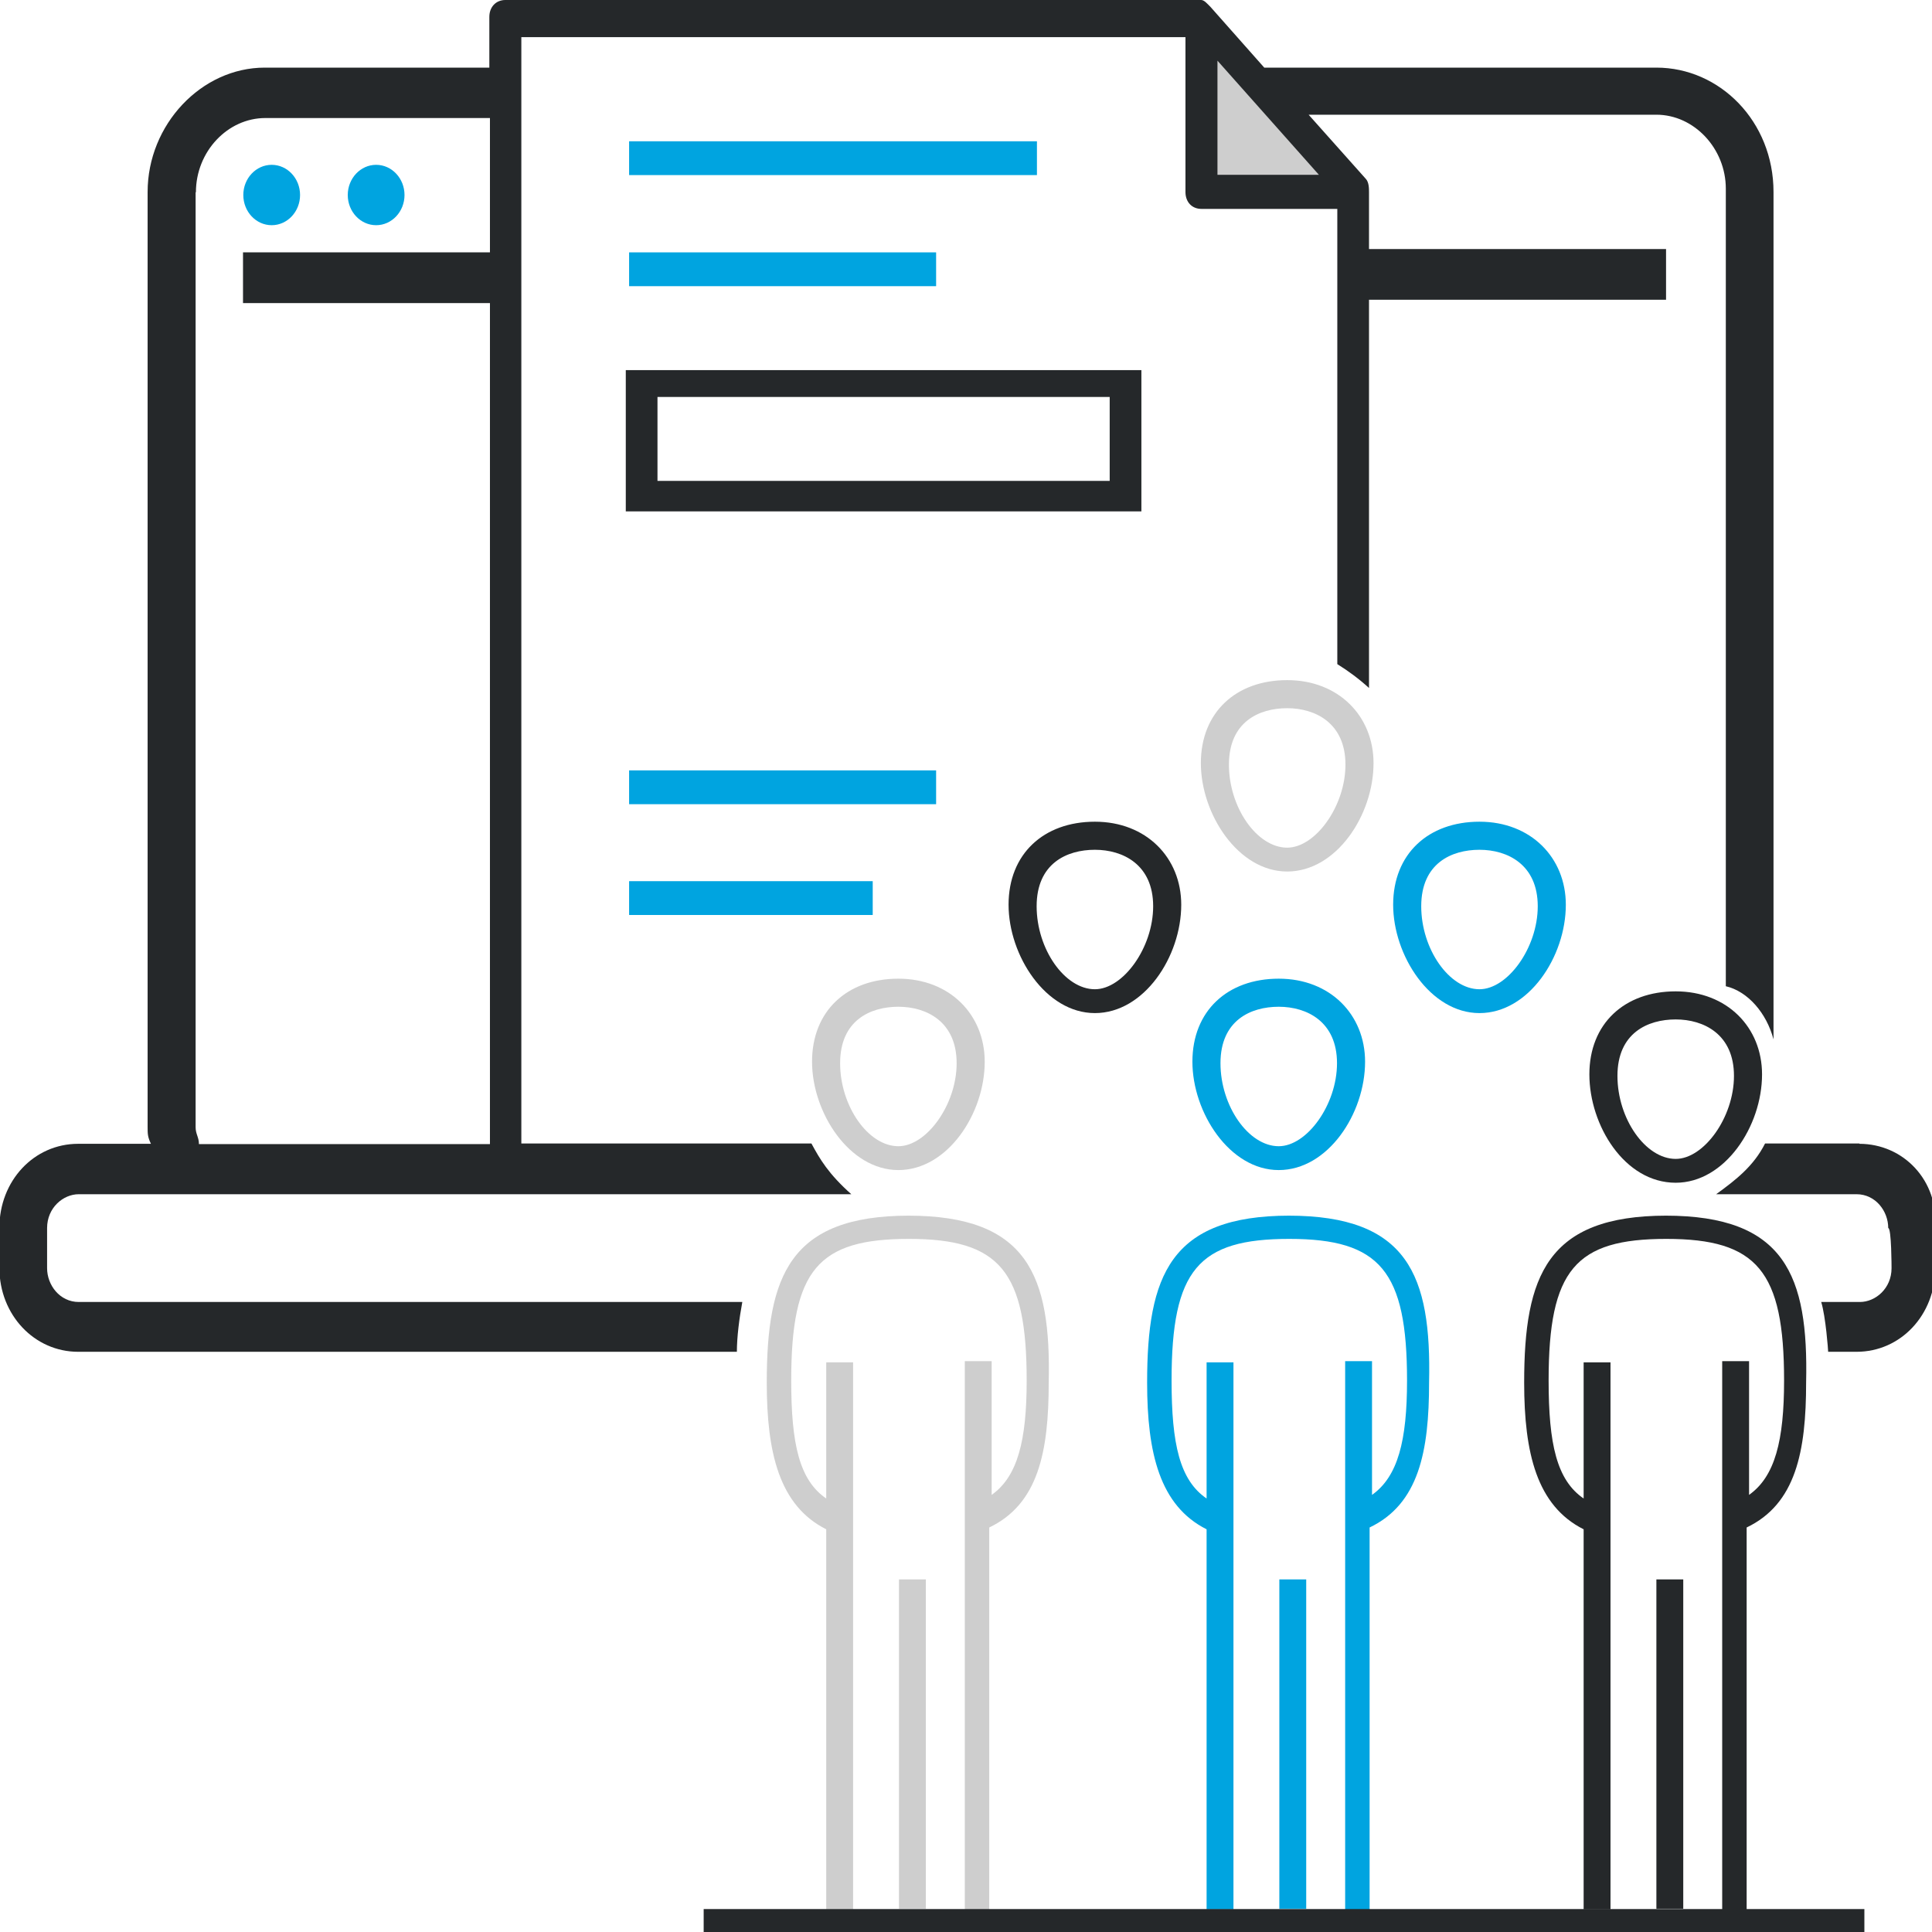 <?xml version="1.0" encoding="UTF-8"?>
<svg id="a" data-name="Layer 5" xmlns="http://www.w3.org/2000/svg" width="64" height="64" viewBox="0 0 64 64">
  <defs>
    <style>
      .b {
        fill: #25282a;
      }

      .c {
        fill: #25282a;
      }

      .d {
        fill: #00a4e0;
      }

      .e {
        fill: #cecece;
      }

      .f {
        fill: #00a3e0;
      }
    </style>
  </defs>
  <path class="d" d="M9,7.46c.52,0,.94-.45.94-1s-.42-1-.94-1-.94.45-.94,1,.42,1,.94,1Z"/>
  <path class="d" d="M12.46,7.46c.52,0,.94-.45.94-1s-.42-1-.94-1-.94.45-.94,1,.42,1,.94,1Z"/>
  <path class="d" d="M34.35,4.68h-13.51v1.12h13.51v-1.12Z"/>
  <path class="d" d="M31.01,8.36h-10.17v1.12h10.17v-1.12Z"/>
  <path class="d" d="M31.01,25.52h-10.17v1.12h10.17v-1.12Z"/>
  <path class="d" d="M28.91,29.19h-8.07v1.12h8.07v-1.12Z"/>
  <path class="c" d="M20.73,16.94h17.08v-4.68h-17.08c0-.11,0,4.68,0,4.68ZM21.78,13.15h14.98v2.78h-14.98v-2.78Z"/>
  <path class="c" d="M61.6,37.88h-3.13c-.38.75-.96,1.2-1.62,1.68h4.65c.63,0,1.05.56,1.05,1.12.11,0,.11,1.33.11,1.33,0,.67-.53,1.12-1.05,1.12h-1.28c.15.49.23,1.6.23,1.65h.94c1.47,0,2.61-1.23,2.61-2.78v-1.33c.11-1.56-1.05-2.78-2.52-2.78Z"/>
  <path class="c" d="M2.61,39.56h25.59c-.76-.68-1.04-1.16-1.32-1.68h-9.61V1.23h22v5.13c0,.33.21.56.53.56h4.5v15.08c.37.23.72.49,1.05.79v-12.86h9.84v-1.68h-9.84v-1.89c0-.11,0-.33-.11-.44l-1.89-2.12h11.52c1.25,0,2.3,1.12,2.3,2.45v26.42c.73.17,1.35.89,1.58,1.76V6.36c0-2.34-1.78-4.12-3.88-4.12h-12.99l-1.78-2.01c-.11-.11-.21-.23-.31-.23h-23.05c-.31,0-.53.23-.53.56v1.68h-7.44c-2.1,0-3.88,1.89-3.88,4.12v30.97c0,.23,0,.33.11.56h-2.41c-1.47,0-2.61,1.23-2.61,2.78v1.33c0,1.56,1.16,2.78,2.61,2.78h21.82c0-.49.08-1.11.18-1.65H2.61c-.63,0-1.05-.56-1.05-1.12v-1.33c0-.67.53-1.12,1.05-1.12ZM6.48,6.37h.01c0-1.35,1.05-2.46,2.3-2.46h7.44v4.45h-8.18v1.68h8.18v27.86H6.59c0-.23-.11-.33-.11-.56V6.37Z"/>
  <path class="d" d="M43.27,52.32h-.89v10.91h.89v-10.91Z"/>
  <path class="d" d="M42.36,38.76c1.63,0,2.86-1.87,2.86-3.59,0-1.56-1.16-2.75-2.86-2.75s-2.86,1.07-2.86,2.75,1.23,3.59,2.86,3.59ZM42.36,33.35c.93,0,1.93.49,1.93,1.87s-1,2.75-1.93,2.75c-1,0-1.93-1.33-1.93-2.75s1-1.87,1.93-1.87Z"/>
  <path class="e" d="M42.64,28.87c1.63,0,2.86-1.87,2.86-3.59,0-1.56-1.16-2.75-2.86-2.75s-2.86,1.07-2.86,2.75,1.23,3.59,2.86,3.59ZM42.64,23.46c.93,0,1.93.49,1.93,1.87s-1,2.75-1.93,2.75c-1,0-1.93-1.33-1.93-2.75s1-1.87,1.93-1.87Z"/>
  <path class="f" d="M49.01,33.56c1.63,0,2.86-1.87,2.86-3.59,0-1.56-1.16-2.75-2.86-2.75s-2.86,1.07-2.86,2.75,1.23,3.59,2.86,3.59ZM49.01,28.15c.93,0,1.93.49,1.93,1.87s-1,2.75-1.93,2.75c-1,0-1.93-1.33-1.93-2.75s1-1.87,1.93-1.87Z"/>
  <path class="b" d="M36.27,33.56c1.63,0,2.86-1.87,2.86-3.59,0-1.56-1.16-2.75-2.86-2.75s-2.86,1.07-2.86,2.75,1.23,3.59,2.86,3.59ZM36.27,28.15c.93,0,1.93.49,1.93,1.87s-1,2.75-1.93,2.75c-1,0-1.93-1.33-1.93-2.75s1-1.87,1.93-1.87Z"/>
  <path class="d" d="M42.72,40.27c-3.96,0-4.72,1.99-4.72,5.53,0,2.34.42,4.08,1.97,4.86v12.59h.89v-18.12h-.89v4.51c-.89-.61-1.16-1.8-1.16-3.91,0-3.67.89-4.69,3.9-4.69s3.9,1.07,3.9,4.69c0,1.99-.3,3.18-1.16,3.79v-4.43h-.89v18.18h.81v-12.67c1.63-.78,1.97-2.52,1.97-4.8.08-3.55-.7-5.53-4.66-5.53h.02Z"/>
  <path class="e" d="M30.67,52.32h-.89v10.91h.89v-10.91Z"/>
  <path class="e" d="M29.76,38.76c1.63,0,2.86-1.87,2.86-3.59,0-1.56-1.16-2.75-2.86-2.75s-2.86,1.07-2.86,2.75,1.23,3.59,2.86,3.59ZM29.76,33.35c.93,0,1.93.49,1.93,1.87s-1,2.75-1.93,2.75c-1,0-1.93-1.33-1.93-2.75s1-1.87,1.93-1.87Z"/>
  <path class="e" d="M30.12,40.27c-3.96,0-4.72,1.99-4.72,5.53,0,2.34.42,4.08,1.97,4.86v12.59h.89v-18.12h-.89v4.51c-.89-.61-1.16-1.8-1.16-3.91,0-3.67.89-4.69,3.9-4.69s3.9,1.07,3.9,4.69c0,1.99-.3,3.18-1.16,3.79v-4.43h-.89v18.18h.81v-12.67c1.63-.78,1.97-2.52,1.97-4.8.08-3.55-.7-5.53-4.66-5.53h.02Z"/>
  <path class="b" d="M55.76,52.32h-.89v10.91h.89v-10.91Z"/>
  <path class="b" d="M55.21,40.27c-3.96,0-4.72,1.99-4.72,5.53,0,2.34.42,4.08,1.97,4.86v12.59h.89v-18.12h-.89v4.51c-.89-.61-1.16-1.8-1.16-3.91,0-3.67.89-4.69,3.9-4.69s3.9,1.07,3.9,4.69c0,1.99-.3,3.18-1.16,3.79v-4.43h-.89v18.18h.81v-12.67c1.63-.78,1.97-2.52,1.97-4.8.08-3.55-.7-5.53-4.66-5.53h.02Z"/>
  <path class="c" d="M55.51,39.18c1.63,0,2.86-1.87,2.86-3.59,0-1.56-1.16-2.75-2.86-2.75s-2.86,1.07-2.86,2.75,1.16,3.59,2.86,3.59ZM55.51,33.77c.93,0,1.93.49,1.93,1.87s-1,2.75-1.93,2.75c-1,0-1.93-1.33-1.93-2.75s1-1.87,1.93-1.87Z"/>
  <polygon class="e" points="40.33 2.01 43.69 5.79 40.33 5.79 40.33 2.01"/>
  <rect class="b" x="23.31" y="63.24" width="38.45" height=".76"/>
</svg>